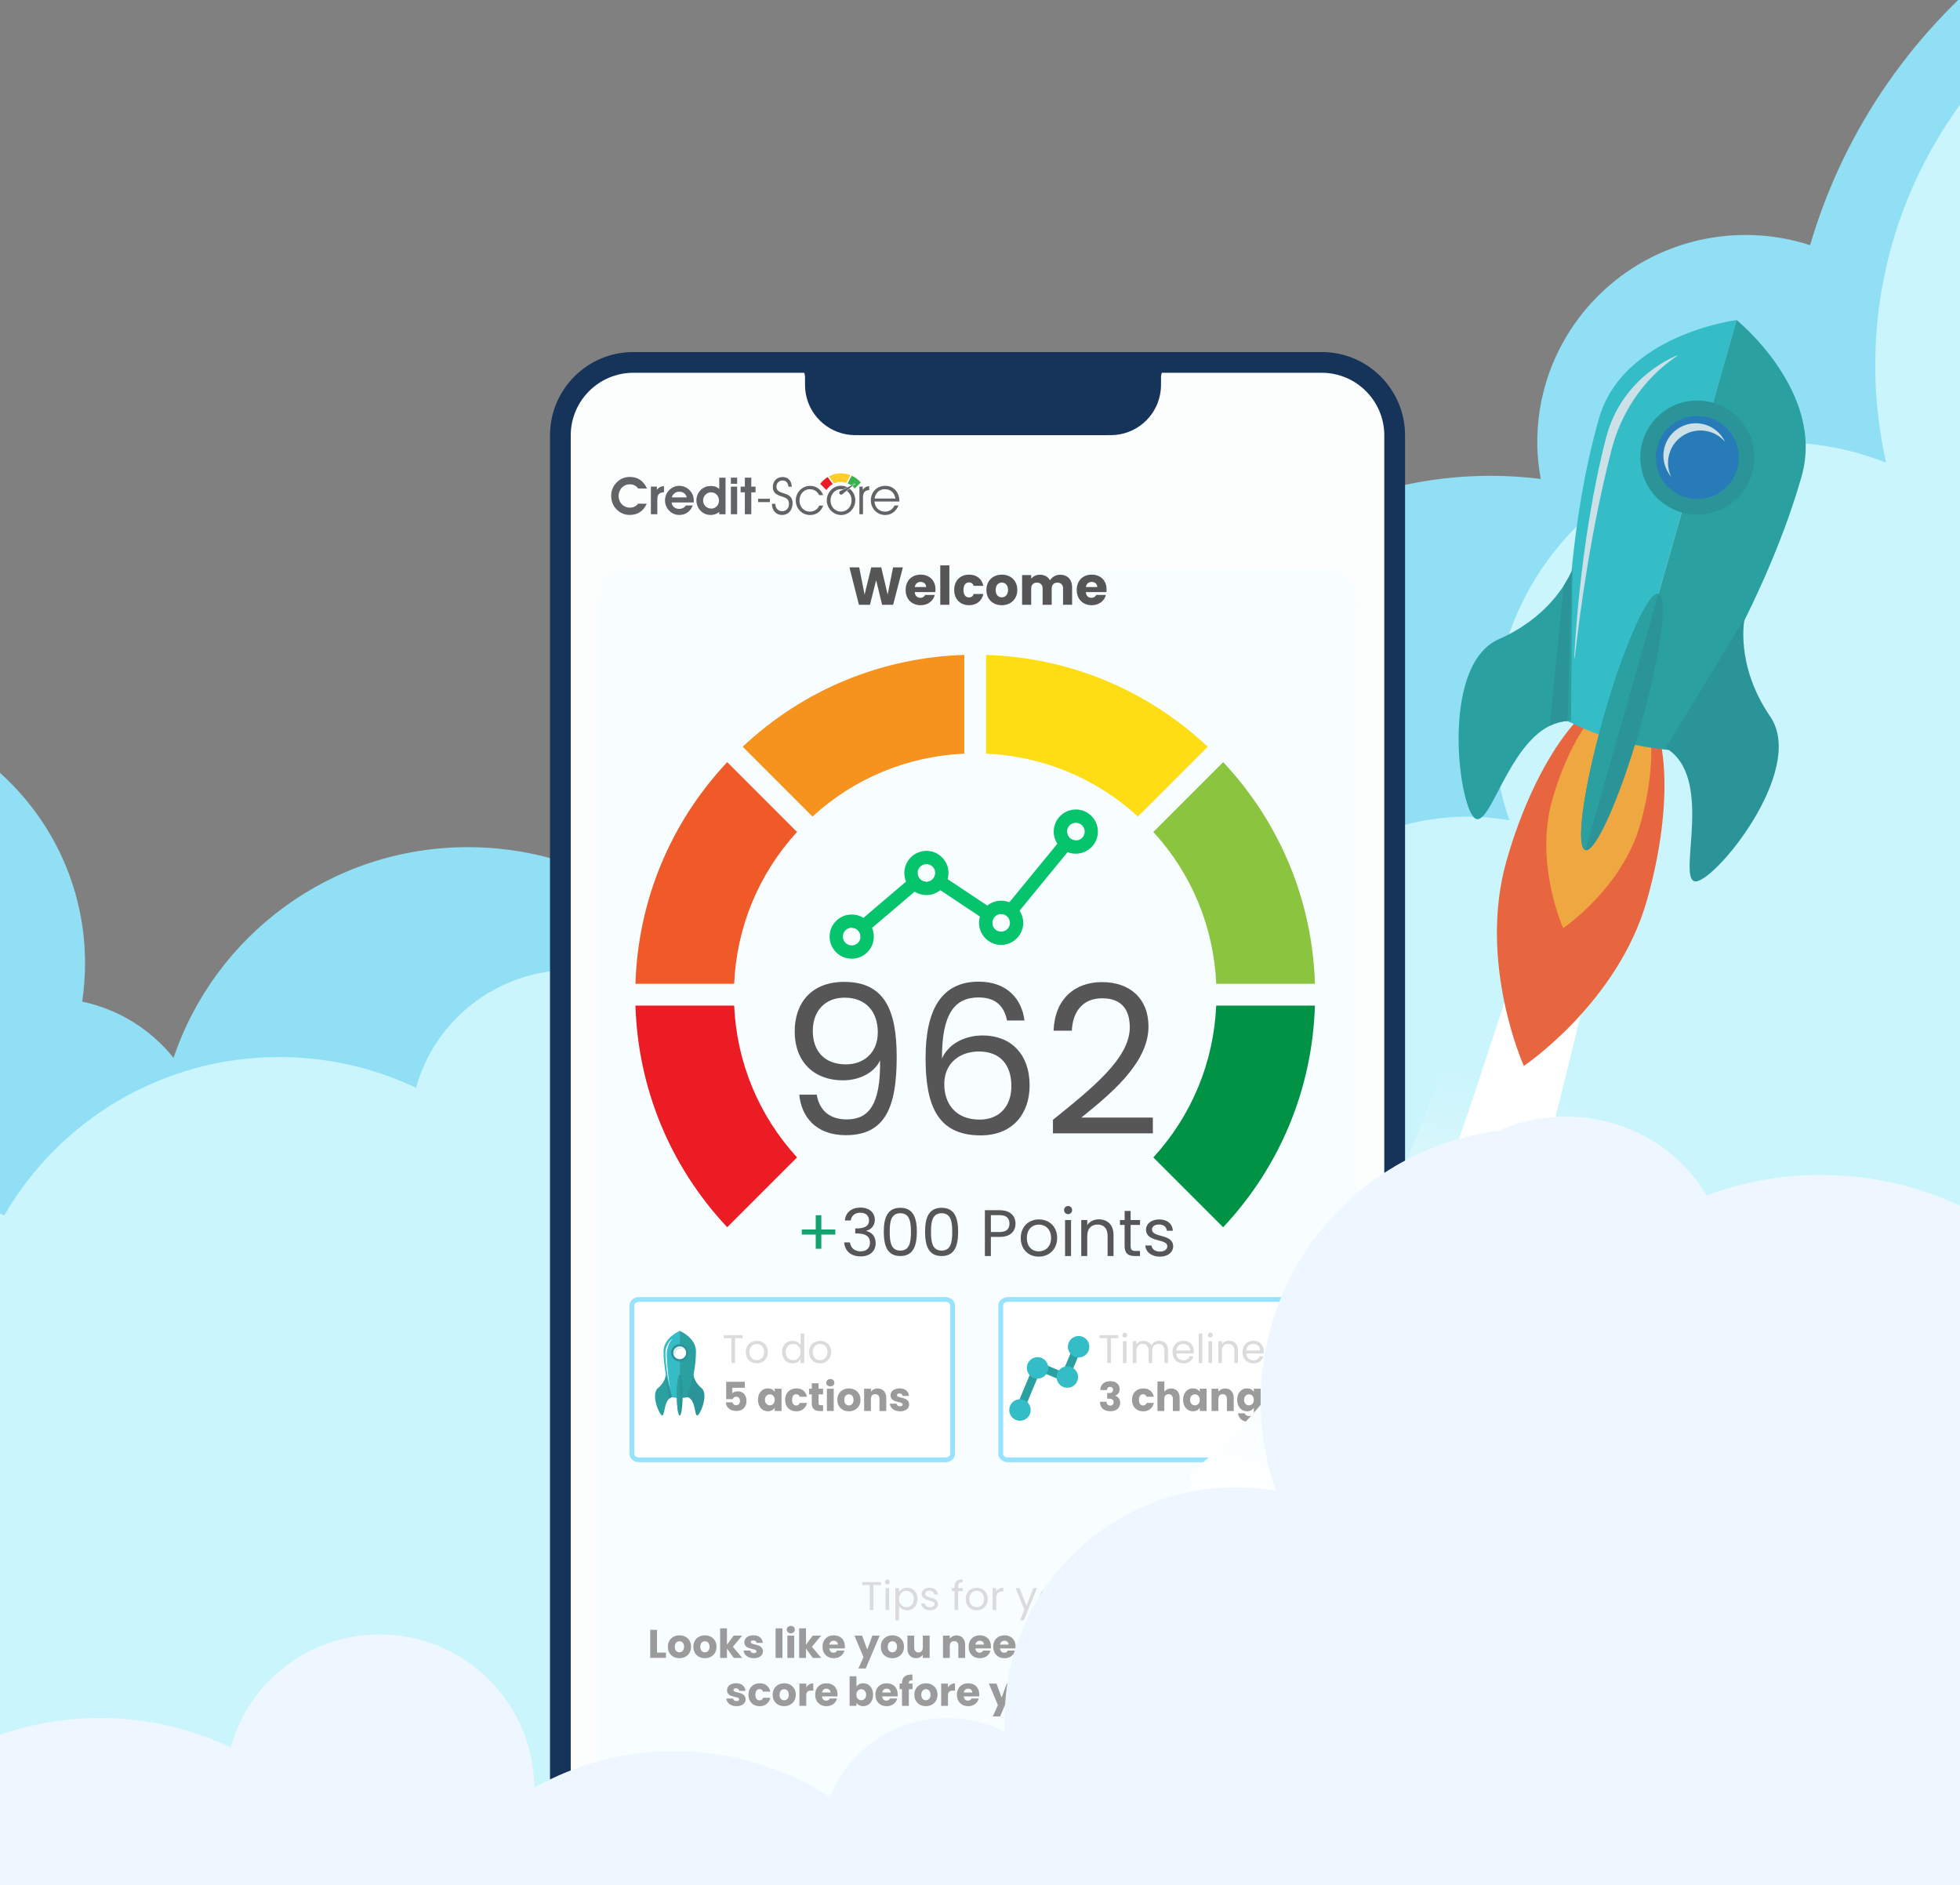 <svg width="392" height="377" viewBox="0 0 392 377" fill="none" xmlns="http://www.w3.org/2000/svg">
<rect x="0" y="0" width="392" height="377" fill="#808080" stroke="none"/>
<g clip-path="url(#clip0_4646_320)">
<path d="M643.451 -41.056C621.946 -36.169 604.147 -21.643 594.911 -2.279C583.861 -9.259 570.763 -13.312 556.702 -13.312C549.853 -13.312 543.231 -12.329 536.955 -10.54C518.311 -24.005 495.39 -31.961 470.584 -31.961C419.11 -31.961 375.702 2.247 362.024 49.023C357.965 47.714 353.645 46.986 349.147 46.986C326.119 46.986 307.455 65.543 307.455 88.429C307.455 90.939 307.717 93.386 308.149 95.77C304.898 95.381 301.59 95.147 298.233 95.147C265.118 95.147 236.643 114.815 223.935 143.04C213.367 132.906 199.001 126.654 183.156 126.654C153.179 126.654 128.459 148.981 124.882 177.821C115.688 172.475 105.005 169.405 93.593 169.405C66.188 169.405 42.948 187.058 34.71 211.549C30.198 205.905 23.787 201.838 16.435 200.297C16.81 197.8 17.01 195.24 17.01 192.645C17.01 164.278 -6.124 141.279 -34.67 141.279C-44.906 141.279 -54.448 144.235 -62.481 149.342C-64.188 150.431 -65.831 151.612 -67.389 152.892C-80.663 126.138 -108.373 107.722 -140.411 107.722C-161.137 107.722 -180.041 115.437 -194.413 128.118C-201.482 125.119 -209.26 123.464 -217.434 123.464C-222.562 123.464 -227.543 124.122 -232.281 125.346C-243.041 113.323 -258.717 105.749 -276.17 105.749C-279.358 105.749 -282.488 106.01 -285.534 106.491C-287.371 87.237 -295.993 69.947 -309 57.015C-309 63.683 -309 418 -309 418H711V-111C683.729 -111 650.323 -93.878 643.445 -41.056H643.451Z" fill="#90DFF4"/>
<path d="M677.772 -43.656C673.819 -45.023 669.589 -45.802 665.169 -45.802C649.833 -45.802 636.637 -36.843 630.496 -23.918C619.595 -38.875 601.888 -48.621 581.87 -48.621C550.81 -48.621 525.267 -25.172 522.193 4.878C506.624 -8.104 486.557 -15.93 464.641 -15.93C415.164 -15.93 375.051 23.913 375.051 73.07C375.051 79.755 375.816 86.264 377.226 92.524C370.653 89.911 363.483 88.459 355.968 88.459C324.341 88.459 298.706 113.926 298.706 145.349C298.706 151.9 299.834 158.181 301.888 164.031C299.182 163.57 296.397 163.308 293.557 163.308C266.831 163.308 245.163 184.839 245.163 211.389C245.163 212.373 245.199 213.35 245.263 214.32C241.622 212.458 237.507 211.389 233.13 211.389C222.002 211.389 212.495 218.194 208.543 227.833C199.172 221.813 188.007 218.301 176.015 218.301C165.376 218.301 155.395 221.062 146.732 225.885C146.612 208.23 132.178 193.952 114.37 193.952C99.488 193.952 86.978 203.939 83.195 217.522C74.915 213.585 65.645 211.382 55.855 211.382C32.318 211.382 11.795 224.129 0.852 243.038C-6.678 239.66 -15.029 237.763 -23.827 237.763C-29.479 237.763 -34.947 238.549 -40.132 240.001C-43.674 240.992 -47.074 242.301 -50.326 243.888C-62.537 213.385 -92.506 191.807 -127.562 191.807C-147.02 191.807 -164.897 198.464 -179.057 209.59C-187.436 191.884 -204.324 178.946 -224.49 175.972C-224.49 175.639 -224.462 175.299 -224.462 174.959C-224.462 142.042 -251.32 115.364 -284.449 115.364C-292.815 115.364 -301.768 116.773 -309 119.847C-309 272.464 -309 418 -309 418H711C711 418 711 -7.276 711 -77C695.771 -69.598 686.833 -56.578 677.772 -43.656Z" fill="#CAF5FC"/>
<path d="M112.391 87.065C112.391 79.176 118.79 72.777 126.678 72.777H264.357C272.245 72.777 278.644 79.176 278.644 87.065V401.483C278.644 409.377 272.245 415.771 264.357 415.771H126.678C118.784 415.771 112.391 409.372 112.391 401.483V87.065Z" fill="#FCFDFD"/>
<path d="M124.607 113.702H266.428C269.25 113.702 271.54 117.269 271.54 121.663V359.83C271.54 364.225 269.25 367.791 266.428 367.791H124.607C121.785 367.791 119.495 364.225 119.495 359.83V121.663C119.495 117.269 121.785 113.702 124.607 113.702Z" fill="#F8FEFF"/>
<path d="M129.499 369.734H261.384C263.103 369.734 264.497 370.143 264.497 370.647V394.642C264.497 395.146 263.103 395.554 261.384 395.554H129.499C127.781 395.554 126.387 395.146 126.387 394.642V370.647C126.387 370.143 127.781 369.734 129.499 369.734Z" fill="white" stroke="#97E2FF" stroke-width="0.95" stroke-miterlimit="10"/>
<path d="M170.089 95.02C169.49 94.785 168.83 94.651 168.135 94.651C167.301 94.651 166.501 94.869 165.79 95.255L166.808 96.672C167.217 96.481 167.671 96.375 168.135 96.375C168.533 96.375 168.908 96.442 169.266 96.56L170.089 95.026V95.02Z" fill="#FFCE2A"/>
<path d="M127.652 97.691C127.249 97.148 126.684 96.845 125.934 96.845C125.346 96.845 124.803 97.069 124.394 97.495C123.952 97.948 123.717 98.553 123.717 99.152C123.717 100.518 124.724 101.515 125.939 101.515C126.661 101.515 127.244 101.235 127.602 100.731H129.349C128.671 102.22 127.529 102.97 125.945 102.97C124.853 102.97 123.918 102.55 123.179 101.716C122.563 101.027 122.233 100.132 122.233 99.124C122.233 98.116 122.625 97.181 123.375 96.431C124.075 95.742 124.948 95.373 125.956 95.373C127.557 95.373 128.682 96.134 129.399 97.685L127.652 97.691Z" fill="#626366"/>
<path d="M131.464 100.014V102.83H130.177V97.31H131.38V97.948C131.761 97.467 132.203 97.226 132.797 97.226V98.43C131.7 98.514 131.459 98.984 131.464 100.014Z" fill="#626366"/>
<path d="M135.854 101.761C136.419 101.761 136.901 101.514 137.169 101.072H138.558C138.088 102.287 137.108 102.976 135.887 102.976C135.076 102.976 134.376 102.69 133.822 102.113C133.295 101.57 132.999 100.82 132.999 100.076C132.999 99.331 133.267 98.614 133.782 98.071C134.348 97.472 135.076 97.148 135.837 97.148C136.794 97.148 137.656 97.601 138.233 98.391C138.603 98.883 138.759 99.471 138.759 100.199C138.759 100.294 138.748 100.384 138.748 100.479H134.325C134.409 101.268 134.986 101.766 135.859 101.766L135.854 101.761ZM135.831 98.329C135.154 98.329 134.555 98.771 134.359 99.46H137.36C137.141 98.721 136.61 98.329 135.826 98.329H135.831Z" fill="#626366"/>
<path d="M143.843 95.524H145.108V102.836H143.843V102.382C143.328 102.791 142.774 102.981 142.124 102.981C141.425 102.981 140.797 102.757 140.316 102.332C139.65 101.755 139.28 100.943 139.28 100.059C139.28 99.247 139.622 98.463 140.226 97.909C140.741 97.427 141.408 97.181 142.13 97.181C142.852 97.181 143.356 97.344 143.849 97.758V95.524H143.843ZM142.219 98.447C141.324 98.447 140.618 99.197 140.618 100.081C140.618 100.966 141.307 101.705 142.287 101.705C143.11 101.705 143.798 101.016 143.798 100.104C143.798 99.191 143.121 98.447 142.225 98.447H142.219Z" fill="#626366"/>
<path d="M146.178 96.745V95.518H147.432V96.745H146.178ZM146.178 97.31H147.432V102.83H146.178V97.31Z" fill="#626366"/>
<path d="M148.971 98.452H148.126V97.31H148.971V95.518H150.259V97.31H151.11V98.452H150.259V102.83H148.971V98.452Z" fill="#626366"/>
<path d="M153.982 100.406H151.625V99.74H153.982V100.406Z" fill="#626366"/>
<path d="M155.068 100.747C155.091 101.66 155.634 102.225 156.406 102.225C157.268 102.225 157.795 101.638 157.795 100.747C157.795 99.689 157.095 99.521 156.076 99.186C155.046 98.838 154.564 98.335 154.564 97.377C154.564 96.246 155.337 95.395 156.518 95.395C157.599 95.395 158.287 96.084 158.36 97.327H157.683C157.61 96.526 157.19 96.084 156.518 96.084C155.779 96.084 155.287 96.616 155.287 97.338C155.287 97.719 155.421 97.987 155.718 98.211C156.065 98.469 156.591 98.558 157.179 98.788C158.103 99.146 158.517 99.672 158.517 100.619C158.517 102.018 157.694 102.981 156.401 102.981C155.219 102.981 154.396 102.085 154.374 100.753L155.068 100.747Z" fill="#626366"/>
<path d="M161.938 97.825C160.829 97.825 159.894 98.771 159.894 100.076C159.894 101.38 160.801 102.309 161.971 102.309C162.806 102.309 163.505 101.89 163.852 101.106H164.636C164.205 102.309 163.248 102.987 162.005 102.987C160.359 102.987 159.155 101.638 159.155 100.087C159.155 98.452 160.432 97.159 162.022 97.159C163.203 97.159 164.172 97.819 164.631 99.012H163.847C163.416 98.222 162.811 97.831 161.932 97.831L161.938 97.825Z" fill="#626366"/>
<path d="M168.168 97.136C169.803 97.136 171.057 98.475 171.057 100.003C171.057 101.638 169.814 102.987 168.219 102.987C166.623 102.987 165.358 101.621 165.358 100.076C165.358 98.418 166.674 97.136 168.163 97.136H168.168ZM168.219 102.31C169.383 102.31 170.318 101.363 170.318 100.059C170.318 98.754 169.383 97.82 168.157 97.82C167.099 97.82 166.103 98.727 166.103 100.07C166.103 101.347 167.015 102.31 168.219 102.31Z" fill="#626366"/>
<path d="M171.88 102.83V97.31H172.547V97.948C172.905 97.444 173.308 97.237 173.84 97.226V97.999C172.871 98.082 172.597 98.575 172.597 99.499V102.83H171.88Z" fill="#626366"/>
<path d="M174.892 100.294C174.988 101.526 175.867 102.309 177.009 102.309C177.82 102.309 178.531 101.878 178.901 101.083H179.701C179.186 102.315 178.229 102.987 177.031 102.987C175.374 102.987 174.165 101.621 174.165 100.064C174.165 98.418 175.335 97.153 177.065 97.153C178.699 97.153 179.881 98.385 179.881 100.238V100.288H174.892V100.294ZM176.958 97.825C175.911 97.825 175.088 98.525 174.915 99.695H179.097C178.828 98.463 178.112 97.825 176.958 97.825Z" fill="#626366"/>
<path d="M170.346 95.127L169.529 96.655C170.083 96.885 170.565 97.237 170.94 97.691L172.155 96.47C171.662 95.905 171.046 95.446 170.346 95.127Z" fill="#37B34A"/>
<path d="M165.537 95.395C164.966 95.748 164.457 96.207 164.042 96.756L165.285 97.999C165.61 97.5 166.047 97.086 166.551 96.8L165.537 95.401V95.395Z" fill="#EC1C24"/>
<path d="M168.242 98.99C168.085 98.99 167.934 98.911 167.85 98.777C167.783 98.67 167.76 98.547 167.788 98.424C167.816 98.301 167.889 98.2 167.99 98.133C168.034 98.105 168.085 98.083 168.135 98.071L170.974 96.677L171.002 96.666L171.074 96.778L171.058 96.795L168.606 98.816C168.583 98.844 168.544 98.883 168.499 98.911C168.426 98.962 168.337 98.984 168.242 98.99Z" fill="white"/>
<path d="M168.549 98.766L170.996 96.75L171.012 96.733H170.99L168.14 98.138C168.096 98.15 168.056 98.166 168.017 98.189C167.832 98.306 167.782 98.553 167.9 98.737C168.017 98.922 168.264 98.973 168.448 98.855C168.488 98.833 168.521 98.799 168.549 98.766Z" fill="#626366"/>
<path d="M169.893 113.462H171.841L172.916 118.903L174.249 113.462H176.253L177.529 118.903L178.616 113.462H180.575L178.627 120.941H176.421L175.228 116.02L173.991 120.941H171.785L169.893 113.462Z" fill="#565656"/>
<path d="M184.135 121.025C182.389 121.025 181.129 119.855 181.129 117.969C181.129 116.082 182.366 114.912 184.135 114.912C185.871 114.912 187.097 116.059 187.097 117.873C187.097 118.041 187.086 118.226 187.063 118.405H182.943C183.004 119.183 183.486 119.547 184.074 119.547C184.583 119.547 184.874 119.29 185.02 118.971H186.957C186.671 120.13 185.613 121.025 184.135 121.025ZM182.954 117.392H185.233C185.233 116.742 184.723 116.367 184.113 116.367C183.514 116.373 183.06 116.731 182.954 117.392Z" fill="#565656"/>
<path d="M188.054 113.059H189.874V120.941H188.054V113.059Z" fill="#565656"/>
<path d="M193.821 114.912C195.31 114.912 196.368 115.729 196.676 117.151H194.739C194.588 116.737 194.291 116.468 193.793 116.468C193.143 116.468 192.696 116.978 192.696 117.969C192.696 118.959 193.143 119.469 193.793 119.469C194.291 119.469 194.582 119.223 194.739 118.786H196.676C196.368 120.163 195.31 121.025 193.821 121.025C192.074 121.025 190.837 119.855 190.837 117.969C190.837 116.093 192.074 114.912 193.821 114.912Z" fill="#565656"/>
<path d="M200.349 121.025C198.602 121.025 197.281 119.855 197.281 117.969C197.281 116.082 198.636 114.912 200.371 114.912C202.118 114.912 203.462 116.082 203.462 117.969C203.462 119.855 202.095 121.025 200.349 121.025ZM200.349 119.452C200.998 119.452 201.608 118.971 201.608 117.974C201.608 116.961 201.009 116.496 200.371 116.496C199.71 116.496 199.134 116.966 199.134 117.974C199.134 118.971 199.688 119.452 200.349 119.452Z" fill="#565656"/>
<path d="M212.621 117.711C212.621 116.933 212.173 116.507 211.479 116.507C210.784 116.507 210.337 116.933 210.337 117.711V120.941H208.523V117.711C208.523 116.933 208.075 116.507 207.381 116.507C206.686 116.507 206.238 116.933 206.238 117.711V120.941H204.419V114.996H206.238V115.74C206.591 115.259 207.196 114.928 207.974 114.928C208.87 114.928 209.592 115.32 210.001 116.037C210.393 115.41 211.143 114.928 212.005 114.928C213.472 114.928 214.424 115.863 214.424 117.465V120.936H212.61V117.711H212.621Z" fill="#565656"/>
<path d="M218.354 121.025C216.607 121.025 215.347 119.855 215.347 117.969C215.347 116.082 216.584 114.912 218.354 114.912C220.089 114.912 221.315 116.059 221.315 117.873C221.315 118.041 221.304 118.226 221.282 118.405H217.161C217.223 119.183 217.704 119.547 218.292 119.547C218.801 119.547 219.093 119.29 219.238 118.971H221.175C220.89 120.13 219.837 121.025 218.354 121.025ZM217.172 117.392H219.451C219.451 116.742 218.941 116.367 218.331 116.367C217.738 116.373 217.279 116.731 217.172 117.392Z" fill="#565656"/>
<path d="M164.267 243.011V245.867H167.066V246.88H164.267V249.718H163.147V246.88H160.359V245.867H163.147V243.011H164.267Z" fill="#15A26F"/>
<path d="M172.099 241.483C173.952 241.483 174.965 242.564 174.965 243.93C174.965 245.021 174.282 245.878 173.28 246.102V246.169C174.383 246.432 175.133 247.25 175.133 248.616C175.133 250.088 174.109 251.247 172.121 251.247C170.319 251.247 168.981 250.29 168.835 248.448H169.994C170.111 249.461 170.85 250.234 172.11 250.234C173.387 250.234 173.991 249.483 173.991 248.509C173.991 247.171 173.056 246.656 171.349 246.656H171.046V245.654H171.36C172.95 245.643 173.806 245.156 173.806 244.053C173.806 243.146 173.202 242.513 172.06 242.513C170.94 242.513 170.274 243.146 170.151 244.064H168.98C169.104 242.429 170.341 241.483 172.099 241.483Z" fill="#565656"/>
<path d="M180.071 241.522C182.686 241.522 183.369 243.599 183.369 246.32C183.369 249.08 182.686 251.174 180.071 251.174C177.44 251.174 176.757 249.086 176.757 246.32C176.757 243.599 177.44 241.522 180.071 241.522ZM180.071 242.614C178.19 242.614 177.944 244.349 177.944 246.32C177.944 248.369 178.196 250.082 180.071 250.082C181.935 250.082 182.187 248.375 182.187 246.32C182.187 244.349 181.935 242.614 180.071 242.614Z" fill="#565656"/>
<path d="M188.329 241.522C190.943 241.522 191.627 243.599 191.627 246.32C191.627 249.08 190.943 251.174 188.329 251.174C185.698 251.174 185.015 249.086 185.015 246.32C185.015 243.599 185.698 241.522 188.329 241.522ZM188.329 242.614C186.448 242.614 186.202 244.349 186.202 246.32C186.202 248.369 186.453 250.082 188.329 250.082C190.193 250.082 190.445 248.375 190.445 246.32C190.445 244.349 190.199 242.614 188.329 242.614Z" fill="#565656"/>
<path d="M199.941 247.35H198.177V251.174H196.979V242.009H199.935C202.09 242.009 203.104 243.191 203.104 244.691C203.109 246.085 202.219 247.35 199.941 247.35ZM199.941 246.365C201.307 246.365 201.889 245.721 201.889 244.697C201.889 243.633 201.312 243 199.941 243H198.177V246.365H199.941Z" fill="#565656"/>
<path d="M207.74 251.292C205.702 251.292 204.151 249.847 204.151 247.557C204.151 245.284 205.758 243.851 207.79 243.851C209.839 243.851 211.429 245.284 211.429 247.557C211.435 249.847 209.789 251.292 207.74 251.292ZM207.74 250.239C208.988 250.239 210.214 249.383 210.214 247.557C210.214 245.743 209.016 244.887 207.784 244.887C206.525 244.887 205.377 245.743 205.377 247.557C205.377 249.388 206.491 250.239 207.74 250.239Z" fill="#565656"/>
<path d="M212.817 241.981C212.817 241.522 213.17 241.164 213.635 241.164C214.071 241.164 214.424 241.517 214.424 241.981C214.424 242.44 214.071 242.799 213.635 242.799C213.17 242.799 212.817 242.446 212.817 241.981ZM213.013 243.969H214.211V251.174H213.013V243.969Z" fill="#565656"/>
<path d="M221.523 247.098C221.523 245.626 220.722 244.876 219.513 244.876C218.293 244.876 217.447 245.637 217.447 247.188V251.174H216.249V243.969H217.447V244.993C217.923 244.243 218.791 243.834 219.759 243.834C221.428 243.834 222.704 244.859 222.704 246.925V251.169H221.523V247.098Z" fill="#565656"/>
<path d="M224.927 244.954H223.992V243.969H224.927V242.155H226.125V243.969H228.006V244.954H226.125V249.198C226.125 249.909 226.388 250.155 227.121 250.155H228V251.169H226.92C225.643 251.169 224.921 250.642 224.921 249.198V244.954H224.927Z" fill="#565656"/>
<path d="M232.003 251.292C230.318 251.292 229.136 250.373 229.058 249.058H230.295C230.363 249.758 230.978 250.278 231.992 250.278C232.938 250.278 233.464 249.802 233.464 249.215C233.464 247.608 229.204 248.543 229.204 245.861C229.204 244.758 230.245 243.851 231.846 243.851C233.436 243.851 234.489 244.708 234.567 246.113H233.369C233.319 245.391 232.764 244.865 231.807 244.865C230.928 244.865 230.402 245.284 230.402 245.861C230.402 247.569 234.584 246.639 234.634 249.215C234.634 250.396 233.593 251.292 232.003 251.292Z" fill="#565656"/>
<path d="M163.343 218.904C163.88 222.023 165.879 223.848 169.367 223.848C173.773 223.848 176.141 220.858 176.012 212.052C174.809 214.588 171.813 216.038 168.577 216.038C163.052 216.038 158.942 212.589 158.942 206.235C158.942 200.502 162.346 196.348 168.829 196.348C176.97 196.348 179.338 202.081 179.338 211.385C179.338 221.396 177.054 227.005 169.16 227.005C163.18 227.005 160.269 223.31 159.855 218.904H163.343ZM175.559 206.442C175.559 202.372 173.23 199.505 168.913 199.505C165.011 199.505 162.559 202.165 162.559 206.151C162.559 210.014 164.72 212.841 169.204 212.841C172.816 212.841 175.559 210.473 175.559 206.442Z" fill="#565656"/>
<path d="M201.402 204.074C200.82 201.168 199.118 199.461 195.708 199.461C190.933 199.461 188.357 202.741 188.396 211.677C189.684 208.726 192.965 207.063 196.537 207.063C202.146 207.063 205.925 210.758 205.925 217.073C205.925 222.554 202.684 227.044 196.122 227.044C187.232 227.044 185.116 220.645 185.116 211.548C185.116 202.12 188.15 196.303 195.753 196.303C201.486 196.303 204.391 199.875 204.89 204.074H201.402ZM188.856 216.788C188.856 220.774 191.185 223.892 195.921 223.892C199.823 223.892 202.275 221.278 202.275 217.202C202.275 212.964 200.075 210.266 195.753 210.266C192.304 210.266 188.856 212.304 188.856 216.788Z" fill="#565656"/>
<path d="M210.583 223.932C218.477 217.577 225.957 211.593 225.957 205.445C225.957 202.12 224.501 199.629 220.431 199.629C216.529 199.629 214.53 202.327 214.368 206.112H210.712C210.964 199.713 214.99 196.393 220.392 196.393C226.041 196.393 229.697 199.718 229.697 205.283C229.697 212.763 221.635 219.117 216.277 223.478H230.57V226.636H210.589V223.932H210.583Z" fill="#565656"/>
<path d="M172.44 316.38H176.208V316.974H174.691V321.951H173.963V316.974H172.44V316.38Z" fill="#DBDBDB"/>
<path d="M176.986 316.363C176.986 316.083 177.199 315.871 177.479 315.871C177.742 315.871 177.96 316.089 177.96 316.363C177.96 316.638 177.748 316.856 177.479 316.856C177.199 316.856 176.986 316.638 176.986 316.363ZM177.104 317.567H177.832V321.945H177.104V317.567Z" fill="#DBDBDB"/>
<path d="M181.437 317.5C182.612 317.5 183.514 318.379 183.514 319.745C183.514 321.111 182.612 322.023 181.437 322.023C180.636 322.023 180.071 321.592 179.802 321.144V324.028H179.074V317.573H179.802V318.379C180.065 317.914 180.642 317.5 181.437 317.5ZM181.286 318.132C180.496 318.132 179.802 318.737 179.802 319.756C179.802 320.775 180.496 321.385 181.286 321.385C182.075 321.385 182.769 320.78 182.769 319.75C182.769 318.72 182.092 318.138 181.286 318.132Z" fill="#DBDBDB"/>
<path d="M186.022 322.018C184.997 322.018 184.281 321.458 184.23 320.663H184.981C185.02 321.088 185.395 321.408 186.011 321.408C186.587 321.408 186.907 321.122 186.907 320.758C186.907 319.784 184.32 320.349 184.32 318.72C184.32 318.048 184.953 317.5 185.927 317.5C186.901 317.5 187.534 318.02 187.578 318.871H186.851C186.817 318.435 186.481 318.11 185.899 318.11C185.361 318.11 185.042 318.368 185.042 318.715C185.042 319.75 187.584 319.185 187.612 320.752C187.612 321.469 186.979 322.012 186.016 322.012L186.022 322.018Z" fill="#DBDBDB"/>
<path d="M190.91 318.172H190.344V317.573H190.91V317.259C190.91 316.285 191.391 315.843 192.505 315.843V316.447C191.85 316.447 191.637 316.688 191.637 317.253V317.567H192.556V318.166H191.637V321.945H190.91V318.166V318.172Z" fill="#DBDBDB"/>
<path d="M195.316 322.018C194.078 322.018 193.132 321.139 193.132 319.75C193.132 318.362 194.106 317.5 195.344 317.5C196.581 317.5 197.555 318.368 197.555 319.75C197.555 321.133 196.559 322.018 195.31 322.018H195.316ZM195.316 321.38C196.072 321.38 196.816 320.859 196.816 319.75C196.816 318.642 196.088 318.127 195.338 318.127C194.588 318.127 193.877 318.647 193.877 319.75C193.877 320.853 194.554 321.38 195.316 321.38Z" fill="#DBDBDB"/>
<path d="M199.246 321.951H198.518V317.573H199.246V318.284C199.492 317.796 199.962 317.494 200.662 317.494V318.244H200.472C199.778 318.244 199.251 318.558 199.251 319.571V321.951H199.246Z" fill="#DBDBDB"/>
<path d="M206.652 317.573H207.403L204.766 324.011H204.016L204.878 321.9L203.114 317.573H203.92L205.292 321.116L206.647 317.573H206.652Z" fill="#DBDBDB"/>
<path d="M210.04 322.018C208.803 322.018 207.856 321.139 207.856 319.75C207.856 318.362 208.831 317.5 210.068 317.5C211.305 317.5 212.279 318.368 212.279 319.75C212.279 321.133 211.283 322.018 210.034 322.018H210.04ZM210.04 321.38C210.796 321.38 211.54 320.859 211.54 319.75C211.54 318.642 210.813 318.127 210.062 318.127C209.312 318.127 208.601 318.647 208.601 319.75C208.601 320.853 209.278 321.38 210.04 321.38Z" fill="#DBDBDB"/>
<path d="M217.128 321.951H216.4V321.301C216.12 321.755 215.582 322.012 215 322.012C213.992 322.012 213.203 321.391 213.203 320.137V317.573H213.92V320.042C213.92 320.926 214.407 321.385 215.14 321.385C215.874 321.385 216.394 320.92 216.394 319.98V317.578H217.122L217.128 321.951Z" fill="#DBDBDB"/>
<path d="M218.589 318.575C218.309 318.575 218.096 318.356 218.096 318.082C218.096 317.808 218.309 317.589 218.589 317.589C218.852 317.589 219.07 317.808 219.07 318.082C219.07 318.356 218.858 318.575 218.589 318.575ZM218.589 321.995C218.309 321.995 218.096 321.777 218.096 321.503C218.096 321.228 218.309 321.01 218.589 321.01C218.852 321.01 219.07 321.228 219.07 321.503C219.07 321.777 218.858 321.995 218.589 321.995Z" fill="#DBDBDB"/>
<path d="M131.403 325.926V330.477H133.194V331.53H130.042V325.92H131.409L131.403 325.926Z" fill="#9B9B9B"/>
<path d="M135.876 331.597C134.566 331.597 133.575 330.718 133.575 329.307C133.575 327.896 134.589 327.017 135.893 327.017C137.197 327.017 138.211 327.896 138.211 329.307C138.211 330.718 137.186 331.597 135.876 331.597ZM135.876 330.416C136.363 330.416 136.817 330.057 136.817 329.307C136.817 328.557 136.369 328.199 135.893 328.199C135.417 328.199 134.964 328.551 134.964 329.307C134.964 330.063 135.378 330.416 135.876 330.416Z" fill="#9B9B9B"/>
<path d="M140.971 331.597C139.661 331.597 138.67 330.718 138.67 329.307C138.67 327.896 139.683 327.017 140.988 327.017C142.292 327.017 143.305 327.896 143.305 329.307C143.305 330.718 142.281 331.597 140.971 331.597ZM140.971 330.416C141.458 330.416 141.911 330.057 141.911 329.307C141.911 328.557 141.464 328.199 140.988 328.199C140.512 328.199 140.058 328.551 140.058 329.307C140.058 330.063 140.473 330.416 140.971 330.416Z" fill="#9B9B9B"/>
<path d="M144.027 325.623H145.393V328.887L146.743 327.073H148.428L146.575 329.313L148.445 331.535H146.754L145.393 329.665V331.535H144.027V325.623Z" fill="#9B9B9B"/>
<path d="M150.779 331.597C149.587 331.597 148.792 330.936 148.725 330.068H150.074C150.107 330.382 150.387 330.589 150.762 330.589C151.115 330.589 151.3 330.427 151.3 330.231C151.3 329.514 148.87 330.029 148.87 328.395C148.87 327.633 149.52 327.012 150.684 327.012C151.849 327.012 152.476 327.65 152.56 328.529H151.3C151.261 328.227 151.026 328.025 150.645 328.025C150.326 328.025 150.152 328.154 150.152 328.367C150.152 329.078 152.565 328.574 152.588 330.236C152.588 331.009 151.899 331.597 150.779 331.597Z" fill="#9B9B9B"/>
<path d="M155.118 325.623H156.484V331.535H155.118V325.623Z" fill="#9B9B9B"/>
<path d="M157.347 325.881C157.347 325.466 157.671 325.136 158.164 325.136C158.657 325.136 158.97 325.461 158.97 325.881C158.97 326.301 158.646 326.614 158.164 326.614C157.683 326.614 157.347 326.289 157.347 325.881ZM157.475 327.079H158.841V331.535H157.475V327.079Z" fill="#9B9B9B"/>
<path d="M159.832 325.623H161.198V328.887L162.547 327.073H164.232L162.379 329.313L164.249 331.535H162.559L161.198 329.665V331.535H159.832V325.623Z" fill="#9B9B9B"/>
<path d="M166.752 331.597C165.442 331.597 164.501 330.718 164.501 329.307C164.501 327.896 165.431 327.017 166.752 327.017C168.073 327.017 168.975 327.879 168.975 329.24C168.975 329.369 168.969 329.503 168.952 329.637H165.862C165.907 330.22 166.271 330.494 166.707 330.494C167.088 330.494 167.306 330.304 167.418 330.063H168.874C168.661 330.936 167.866 331.602 166.752 331.597ZM165.868 328.87H167.575C167.575 328.383 167.189 328.103 166.735 328.103C166.282 328.103 165.946 328.372 165.862 328.87H165.868Z" fill="#9B9B9B"/>
<path d="M174.461 327.079H175.939L173.145 333.652H171.679L172.703 331.384L170.889 327.079H172.418L173.448 329.867L174.472 327.079H174.461Z" fill="#9B9B9B"/>
<path d="M178.464 331.597C177.154 331.597 176.163 330.718 176.163 329.307C176.163 327.896 177.176 327.017 178.481 327.017C179.785 327.017 180.799 327.896 180.799 329.307C180.799 330.718 179.774 331.597 178.464 331.597ZM178.464 330.416C178.951 330.416 179.405 330.057 179.405 329.307C179.405 328.557 178.957 328.199 178.481 328.199C178.005 328.199 177.552 328.551 177.552 329.307C177.552 330.063 177.966 330.416 178.464 330.416Z" fill="#9B9B9B"/>
<path d="M185.927 331.535H184.561V330.931C184.292 331.311 183.811 331.586 183.212 331.586C182.182 331.586 181.487 330.875 181.487 329.682V327.079H182.842V329.497C182.842 330.102 183.184 330.438 183.699 330.438C184.214 330.438 184.561 330.102 184.561 329.497V327.079H185.927V331.535Z" fill="#9B9B9B"/>
<path d="M191.676 329.117C191.676 328.512 191.34 328.176 190.82 328.176C190.299 328.176 189.963 328.512 189.963 329.117V331.535H188.597V327.079H189.963V327.672C190.238 327.297 190.713 327.034 191.312 327.034C192.343 327.034 193.031 327.739 193.031 328.938V331.541H191.671V329.122L191.676 329.117Z" fill="#9B9B9B"/>
<path d="M195.971 331.597C194.661 331.597 193.72 330.718 193.72 329.307C193.72 327.896 194.65 327.017 195.971 327.017C197.292 327.017 198.193 327.879 198.193 329.24C198.193 329.369 198.188 329.503 198.171 329.637H195.081C195.125 330.22 195.489 330.494 195.926 330.494C196.307 330.494 196.525 330.304 196.637 330.063H198.093C197.88 330.936 197.085 331.602 195.971 331.597ZM195.086 328.87H196.794C196.794 328.383 196.408 328.103 195.954 328.103C195.501 328.103 195.165 328.372 195.081 328.87H195.086Z" fill="#9B9B9B"/>
<path d="M200.892 331.597C199.582 331.597 198.641 330.718 198.641 329.307C198.641 327.896 199.57 327.017 200.892 327.017C202.213 327.017 203.114 327.879 203.114 329.24C203.114 329.369 203.109 329.503 203.092 329.637H200.002C200.046 330.22 200.41 330.494 200.847 330.494C201.228 330.494 201.446 330.304 201.558 330.063H203.014C202.801 330.936 202.006 331.602 200.892 331.597ZM200.007 328.87H201.715C201.715 328.383 201.328 328.103 200.875 328.103C200.421 328.103 200.086 328.372 200.002 328.87H200.007Z" fill="#9B9B9B"/>
<path d="M205.522 327.012C206.115 327.012 206.625 327.286 206.893 327.689V325.618H208.259V331.53H206.893V330.891C206.647 331.3 206.177 331.597 205.522 331.597C204.424 331.597 203.557 330.701 203.557 329.296C203.557 327.891 204.424 327.012 205.522 327.012ZM205.919 328.204C205.41 328.204 204.945 328.585 204.945 329.296C204.945 330.007 205.41 330.404 205.919 330.404C206.429 330.404 206.893 330.012 206.893 329.301C206.893 328.59 206.44 328.199 205.919 328.204Z" fill="#9B9B9B"/>
<path d="M211.165 328.215H210.622V327.079H211.165V325.993H212.531V327.079H213.427V328.215H212.531V330.007C212.531 330.27 212.643 330.382 212.945 330.382H213.433V331.541H212.738C211.815 331.541 211.165 331.149 211.165 329.99V328.215Z" fill="#9B9B9B"/>
<path d="M216.221 331.597C214.911 331.597 213.92 330.718 213.92 329.307C213.92 327.896 214.933 327.017 216.238 327.017C217.542 327.017 218.555 327.896 218.555 329.307C218.555 330.718 217.531 331.597 216.221 331.597ZM216.221 330.416C216.708 330.416 217.161 330.057 217.161 329.307C217.161 328.557 216.714 328.199 216.238 328.199C215.762 328.199 215.308 328.551 215.308 329.307C215.308 330.063 215.723 330.416 216.221 330.416Z" fill="#9B9B9B"/>
<path d="M223.717 327.012C224.82 327.012 225.682 327.891 225.682 329.296C225.682 330.701 224.809 331.597 223.717 331.597C223.062 331.597 222.592 331.3 222.345 330.908V331.53H220.979V325.618H222.345V327.7C222.592 327.303 223.079 327.006 223.717 327.006V327.012ZM223.308 328.204C222.799 328.204 222.334 328.596 222.334 329.307C222.334 330.018 222.799 330.41 223.308 330.41C223.818 330.41 224.288 330.012 224.288 329.301C224.288 328.59 223.823 328.21 223.308 328.204Z" fill="#9B9B9B"/>
<path d="M230.804 331.535H229.438V330.931C229.17 331.311 228.688 331.586 228.089 331.586C227.059 331.586 226.365 330.875 226.365 329.682V327.079H227.72V329.497C227.72 330.102 228.061 330.438 228.576 330.438C229.091 330.438 229.438 330.102 229.438 329.497V327.079H230.804V331.535Z" fill="#9B9B9B"/>
<path d="M231.661 325.881C231.661 325.466 231.986 325.136 232.478 325.136C232.971 325.136 233.285 325.461 233.285 325.881C233.285 326.301 232.96 326.614 232.478 326.614C231.997 326.614 231.661 326.289 231.661 325.881ZM231.79 327.079H233.156V331.535H231.79V327.079Z" fill="#9B9B9B"/>
<path d="M234.141 325.623H235.507V331.535H234.141V325.623Z" fill="#9B9B9B"/>
<path d="M238.195 327.012C238.788 327.012 239.297 327.286 239.566 327.689V325.618H240.932V331.53H239.566V330.891C239.32 331.3 238.85 331.597 238.195 331.597C237.097 331.597 236.229 330.701 236.229 329.296C236.229 327.891 237.097 327.012 238.195 327.012ZM238.592 328.204C238.083 328.204 237.618 328.585 237.618 329.296C237.618 330.007 238.083 330.404 238.592 330.404C239.102 330.404 239.566 330.012 239.566 329.301C239.566 328.59 239.113 328.199 238.592 328.204Z" fill="#9B9B9B"/>
<path d="M246.693 327.079H248.171L245.378 333.652H243.911L244.935 331.384L243.122 327.079H244.65L245.68 329.867L246.705 327.079H246.693Z" fill="#9B9B9B"/>
<path d="M250.696 331.597C249.386 331.597 248.395 330.718 248.395 329.307C248.395 327.896 249.408 327.017 250.713 327.017C252.017 327.017 253.031 327.896 253.031 329.307C253.031 330.718 252.006 331.597 250.696 331.597ZM250.696 330.416C251.183 330.416 251.637 330.057 251.637 329.307C251.637 328.557 251.189 328.199 250.713 328.199C250.237 328.199 249.783 328.551 249.783 329.307C249.783 330.063 250.198 330.416 250.696 330.416Z" fill="#9B9B9B"/>
<path d="M258.159 331.535H256.793V330.931C256.525 331.311 256.043 331.586 255.444 331.586C254.414 331.586 253.72 330.875 253.72 329.682V327.079H255.075V329.497C255.075 330.102 255.416 330.438 255.931 330.438C256.446 330.438 256.793 330.102 256.793 329.497V327.079H258.159V331.535Z" fill="#9B9B9B"/>
<path d="M260.511 331.535H259.145V327.079H260.511V327.823C260.824 327.353 261.311 327.034 261.91 327.034V328.478H261.535C260.886 328.478 260.511 328.702 260.511 329.469V331.541V331.535Z" fill="#9B9B9B"/>
<path d="M147.314 341.187C146.121 341.187 145.326 340.527 145.259 339.659H146.609C146.642 339.972 146.922 340.179 147.297 340.179C147.65 340.179 147.835 340.017 147.835 339.821C147.835 339.105 145.405 339.62 145.405 337.985C145.405 337.223 146.054 336.602 147.219 336.602C148.383 336.602 149.01 337.24 149.094 338.119H147.835C147.795 337.817 147.56 337.615 147.18 337.615C146.86 337.615 146.687 337.744 146.687 337.957C146.687 338.668 149.1 338.164 149.122 339.827C149.122 340.599 148.434 341.187 147.314 341.187Z" fill="#9B9B9B"/>
<path d="M151.927 336.602C153.047 336.602 153.836 337.218 154.066 338.282H152.61C152.498 337.968 152.274 337.772 151.899 337.772C151.412 337.772 151.076 338.153 151.076 338.897C151.076 339.642 151.412 340.023 151.899 340.023C152.274 340.023 152.492 339.838 152.61 339.513H154.066C153.836 340.543 153.041 341.193 151.927 341.193C150.617 341.193 149.688 340.314 149.688 338.903C149.688 337.492 150.617 336.613 151.927 336.613V336.602Z" fill="#9B9B9B"/>
<path d="M156.826 341.187C155.516 341.187 154.525 340.308 154.525 338.897C154.525 337.487 155.538 336.608 156.843 336.608C158.147 336.608 159.16 337.487 159.16 338.897C159.16 340.308 158.136 341.187 156.826 341.187ZM156.826 340.006C157.313 340.006 157.766 339.648 157.766 338.897C157.766 338.147 157.319 337.789 156.843 337.789C156.367 337.789 155.913 338.142 155.913 338.897C155.913 339.653 156.328 340.006 156.826 340.006Z" fill="#9B9B9B"/>
<path d="M161.248 341.126H159.882V336.669H161.248V337.414C161.562 336.943 162.049 336.624 162.648 336.624V338.069H162.273C161.623 338.069 161.248 338.293 161.248 339.06V341.131V341.126Z" fill="#9B9B9B"/>
<path d="M165.285 341.187C163.975 341.187 163.035 340.308 163.035 338.897C163.035 337.487 163.964 336.608 165.285 336.608C166.607 336.608 167.508 337.47 167.508 338.83C167.508 338.959 167.502 339.093 167.486 339.228H164.395C164.44 339.81 164.804 340.084 165.24 340.084C165.627 340.084 165.84 339.894 165.952 339.653H167.407C167.194 340.527 166.399 341.193 165.285 341.187ZM164.401 338.461H166.108C166.108 337.974 165.722 337.694 165.269 337.694C164.815 337.694 164.479 337.962 164.395 338.461H164.401Z" fill="#9B9B9B"/>
<path d="M172.659 336.602C173.761 336.602 174.624 337.481 174.624 338.886C174.624 340.291 173.75 341.187 172.659 341.187C172.004 341.187 171.533 340.89 171.287 340.498V341.12H169.921V335.208H171.287V337.291C171.533 336.893 172.02 336.596 172.659 336.596V336.602ZM172.25 337.794C171.74 337.794 171.276 338.186 171.276 338.897C171.276 339.608 171.74 340 172.25 340C172.759 340 173.23 339.603 173.23 338.892C173.23 338.181 172.765 337.8 172.25 337.794Z" fill="#9B9B9B"/>
<path d="M177.322 341.187C176.012 341.187 175.071 340.308 175.071 338.897C175.071 337.487 176.001 336.608 177.322 336.608C178.643 336.608 179.545 337.47 179.545 338.83C179.545 338.959 179.539 339.093 179.522 339.228H176.432C176.477 339.81 176.84 340.084 177.277 340.084C177.663 340.084 177.876 339.894 177.988 339.653H179.444C179.231 340.527 178.436 341.193 177.322 341.187ZM176.437 338.461H178.145C178.145 337.974 177.759 337.694 177.305 337.694C176.852 337.694 176.516 337.962 176.432 338.461H176.437Z" fill="#9B9B9B"/>
<path d="M180.401 337.8H179.908V336.664H180.401V336.535C180.401 335.37 181.117 334.794 182.478 334.866V336.025C181.952 335.992 181.767 336.154 181.767 336.624V336.664H182.5V337.8H181.767V341.126H180.401V337.8Z" fill="#9B9B9B"/>
<path d="M185.171 341.187C183.861 341.187 182.87 340.308 182.87 338.897C182.87 337.487 183.883 336.608 185.188 336.608C186.492 336.608 187.506 337.487 187.506 338.897C187.506 340.308 186.481 341.187 185.171 341.187ZM185.171 340.006C185.658 340.006 186.112 339.648 186.112 338.897C186.112 338.147 185.664 337.789 185.188 337.789C184.712 337.789 184.259 338.142 184.259 338.897C184.259 339.653 184.673 340.006 185.171 340.006Z" fill="#9B9B9B"/>
<path d="M189.599 341.126H188.233V336.669H189.599V337.414C189.913 336.943 190.4 336.624 190.999 336.624V338.069H190.624C189.975 338.069 189.599 338.293 189.599 339.06V341.131V341.126Z" fill="#9B9B9B"/>
<path d="M193.63 341.187C192.32 341.187 191.38 340.308 191.38 338.897C191.38 337.487 192.309 336.608 193.63 336.608C194.952 336.608 195.853 337.47 195.853 338.83C195.853 338.959 195.848 339.093 195.831 339.228H192.74C192.785 339.81 193.149 340.084 193.586 340.084C193.966 340.084 194.185 339.894 194.297 339.653H195.752C195.54 340.527 194.745 341.193 193.63 341.187ZM192.746 338.461H194.453C194.453 337.974 194.067 337.694 193.614 337.694C193.16 337.694 192.824 337.962 192.74 338.461H192.746Z" fill="#9B9B9B"/>
<path d="M201.34 336.669H202.818L200.024 343.242H198.557L199.582 340.974L197.768 336.669H199.296L200.327 339.457L201.351 336.669H201.34Z" fill="#9B9B9B"/>
<path d="M205.342 341.187C204.032 341.187 203.042 340.308 203.042 338.897C203.042 337.487 204.055 336.608 205.359 336.608C206.664 336.608 207.677 337.487 207.677 338.897C207.677 340.308 206.653 341.187 205.342 341.187ZM205.342 340.006C205.83 340.006 206.283 339.648 206.283 338.897C206.283 338.147 205.835 337.789 205.359 337.789C204.883 337.789 204.43 338.142 204.43 338.897C204.43 339.653 204.844 340.006 205.342 340.006Z" fill="#9B9B9B"/>
<path d="M212.805 341.126H211.439V340.521C211.171 340.902 210.689 341.176 210.09 341.176C209.06 341.176 208.366 340.465 208.366 339.272V336.669H209.721V339.088C209.721 339.692 210.062 340.028 210.577 340.028C211.092 340.028 211.439 339.692 211.439 339.088V336.669H212.805V341.126Z" fill="#9B9B9B"/>
<path d="M218.225 336.602C219.328 336.602 220.19 337.481 220.19 338.886C220.19 340.291 219.317 341.187 218.225 341.187C217.57 341.187 217.1 340.89 216.853 340.498V341.12H215.487V335.208H216.853V337.291C217.1 336.893 217.587 336.596 218.225 336.596V336.602ZM217.816 337.794C217.307 337.794 216.842 338.186 216.842 338.897C216.842 339.608 217.307 340 217.816 340C218.326 340 218.796 339.603 218.796 338.892C218.796 338.181 218.331 337.8 217.816 337.794Z" fill="#9B9B9B"/>
<path d="M222.939 341.187C221.629 341.187 220.638 340.308 220.638 338.897C220.638 337.487 221.651 336.608 222.955 336.608C224.26 336.608 225.273 337.487 225.273 338.897C225.273 340.308 224.249 341.187 222.939 341.187ZM222.939 340.006C223.426 340.006 223.879 339.648 223.879 338.897C223.879 338.147 223.431 337.789 222.955 337.789C222.48 337.789 222.026 338.142 222.026 338.897C222.026 339.653 222.44 340.006 222.939 340.006Z" fill="#9B9B9B"/>
<path d="M227.362 341.126H225.996V336.669H227.362V337.414C227.675 336.943 228.162 336.624 228.761 336.624V338.069H228.386C227.737 338.069 227.362 338.293 227.362 339.06V341.131V341.126Z" fill="#9B9B9B"/>
<path d="M230.782 341.126H229.416V336.669H230.782V337.414C231.096 336.943 231.583 336.624 232.182 336.624V338.069H231.807C231.157 338.069 230.782 338.293 230.782 339.06V341.131V341.126Z" fill="#9B9B9B"/>
<path d="M234.869 341.187C233.559 341.187 232.568 340.308 232.568 338.897C232.568 337.487 233.582 336.608 234.886 336.608C236.191 336.608 237.204 337.487 237.204 338.897C237.204 340.308 236.179 341.187 234.869 341.187ZM234.869 340.006C235.356 340.006 235.81 339.648 235.81 338.897C235.81 338.147 235.362 337.789 234.886 337.789C234.41 337.789 233.957 338.142 233.957 338.897C233.957 339.653 234.371 340.006 234.869 340.006Z" fill="#9B9B9B"/>
<path d="M237.461 336.669H238.828L239.46 339.855L240.21 336.669H241.655L242.416 339.838L243.038 336.669H244.325L243.122 341.126H241.61L240.905 338.231L240.177 341.126H238.676L237.461 336.669Z" fill="#9B9B9B"/>
<path d="M245.484 341.187C244.997 341.187 244.667 340.862 244.667 340.454C244.667 340.045 244.991 339.704 245.484 339.704C245.977 339.704 246.29 340.028 246.29 340.454C246.29 340.879 245.965 341.187 245.484 341.187Z" fill="#9B9B9B"/>
<path d="M127.831 259.857H189.068C189.868 259.857 190.512 260.367 190.512 260.994V290.789C190.512 291.416 189.863 291.926 189.068 291.926H127.831C127.031 291.926 126.387 291.416 126.387 290.789V260.994C126.387 260.367 127.036 259.857 127.831 259.857Z" fill="white" stroke="#97E2FF" stroke-width="0.95" stroke-miterlimit="10"/>
<path d="M144.767 267.001H148.534V267.595H147.017V272.572H146.289V267.595H144.767V267.001Z" fill="#DBDBDB"/>
<path d="M151.339 272.644C150.102 272.644 149.156 271.765 149.156 270.377C149.156 268.989 150.13 268.126 151.367 268.126C152.604 268.126 153.579 268.994 153.579 270.377C153.579 271.76 152.582 272.644 151.334 272.644H151.339ZM151.339 272.006C152.095 272.006 152.84 271.486 152.84 270.377C152.84 269.269 152.112 268.753 151.362 268.753C150.611 268.753 149.9 269.274 149.9 270.377C149.9 271.48 150.578 272.006 151.339 272.006Z" fill="#DBDBDB"/>
<path d="M158.494 268.121C159.183 268.121 159.81 268.474 160.118 268.977V266.66H160.851V272.572H160.118V271.749C159.855 272.236 159.289 272.644 158.489 272.644C157.313 272.644 156.412 271.726 156.412 270.366C156.412 269.005 157.313 268.121 158.494 268.121ZM158.629 268.754C157.828 268.754 157.151 269.336 157.151 270.366C157.151 271.396 157.828 272.001 158.629 272.001C159.429 272.001 160.112 271.402 160.112 270.371C160.112 269.341 159.424 268.748 158.629 268.754Z" fill="#DBDBDB"/>
<path d="M163.992 272.644C162.755 272.644 161.809 271.765 161.809 270.377C161.809 268.989 162.783 268.126 164.02 268.126C165.257 268.126 166.231 268.994 166.231 270.377C166.231 271.76 165.235 272.644 163.986 272.644H163.992ZM163.992 272.006C164.748 272.006 165.492 271.486 165.492 270.377C165.492 269.269 164.765 268.753 164.014 268.753C163.264 268.753 162.553 269.274 162.553 270.377C162.553 271.48 163.231 272.006 163.992 272.006Z" fill="#DBDBDB"/>
<path d="M148.96 276.317V277.515H146.469V278.618C146.676 278.389 147.073 278.221 147.538 278.221C148.809 278.221 149.296 279.189 149.296 280.13C149.296 281.361 148.579 282.156 147.286 282.156C145.993 282.156 145.215 281.429 145.17 280.421H146.502C146.558 280.723 146.788 280.997 147.236 280.997C147.756 280.997 147.98 280.622 147.98 280.119C147.98 279.592 147.717 279.312 147.23 279.312C146.849 279.312 146.626 279.519 146.553 279.794H145.237V276.317H148.96Z" fill="#9B9B9B"/>
<path d="M153.568 277.638C154.228 277.638 154.704 277.941 154.94 278.333V277.7H156.306V282.156H154.94V281.524C154.693 281.916 154.223 282.218 153.557 282.218C152.471 282.218 151.597 281.322 151.597 279.917C151.597 278.512 152.465 277.633 153.562 277.633L153.568 277.638ZM153.965 278.831C153.456 278.831 152.991 279.212 152.991 279.923C152.991 280.634 153.456 281.031 153.965 281.031C154.475 281.031 154.94 280.639 154.94 279.928C154.94 279.217 154.486 278.825 153.965 278.831Z" fill="#9B9B9B"/>
<path d="M159.267 277.638C160.386 277.638 161.176 278.254 161.405 279.318H159.95C159.838 279.004 159.614 278.809 159.239 278.809C158.752 278.809 158.416 279.189 158.416 279.934C158.416 280.678 158.752 281.059 159.239 281.059C159.614 281.059 159.832 280.874 159.95 280.55H161.405C161.176 281.58 160.381 282.229 159.267 282.229C157.957 282.229 157.027 281.35 157.027 279.939C157.027 278.529 157.957 277.65 159.267 277.65V277.638Z" fill="#9B9B9B"/>
<path d="M162.352 278.837H161.809V277.7H162.352V276.614H163.718V277.7H164.613V278.837H163.718V280.628C163.718 280.891 163.83 281.003 164.132 281.003H164.619V282.162H163.925C163.001 282.162 162.352 281.77 162.352 280.611V278.837Z" fill="#9B9B9B"/>
<path d="M165.251 276.502C165.251 276.088 165.576 275.757 166.069 275.757C166.562 275.757 166.875 276.082 166.875 276.502C166.875 276.922 166.55 277.235 166.069 277.235C165.587 277.235 165.251 276.911 165.251 276.502ZM165.38 277.7H166.746V282.156H165.38V277.7Z" fill="#9B9B9B"/>
<path d="M169.764 282.224C168.454 282.224 167.463 281.345 167.463 279.934C167.463 278.523 168.477 277.644 169.781 277.644C171.086 277.644 172.099 278.523 172.099 279.934C172.099 281.345 171.074 282.224 169.764 282.224ZM169.764 281.042C170.251 281.042 170.705 280.684 170.705 279.934C170.705 279.184 170.257 278.825 169.781 278.825C169.305 278.825 168.852 279.178 168.852 279.934C168.852 280.69 169.266 281.042 169.764 281.042Z" fill="#9B9B9B"/>
<path d="M175.9 279.738C175.9 279.133 175.564 278.797 175.043 278.797C174.523 278.797 174.187 279.133 174.187 279.738V282.156H172.821V277.7H174.187V278.293C174.461 277.918 174.937 277.655 175.536 277.655C176.566 277.655 177.255 278.361 177.255 279.559V282.162H175.894V279.743L175.9 279.738Z" fill="#9B9B9B"/>
<path d="M180.021 282.224C178.828 282.224 178.033 281.563 177.966 280.695H179.316C179.349 281.009 179.629 281.216 180.004 281.216C180.357 281.216 180.542 281.054 180.542 280.858C180.542 280.141 178.112 280.656 178.112 279.021C178.112 278.26 178.761 277.638 179.926 277.638C181.09 277.638 181.717 278.277 181.801 279.156H180.542C180.502 278.853 180.267 278.652 179.887 278.652C179.567 278.652 179.394 278.781 179.394 278.993C179.394 279.704 181.807 279.2 181.829 280.863C181.829 281.636 181.141 282.224 180.021 282.224Z" fill="#9B9B9B"/>
<path d="M135.949 266.128V279.564C135.305 279.564 134.622 279.458 134.392 279.419C134.364 279.419 134.342 279.407 134.325 279.407H134.308C134.308 279.407 133.659 277.509 133.183 274.962C133.183 274.945 133.178 274.929 133.172 274.912C132.909 273.473 132.702 271.838 132.702 270.215C132.702 267.516 135.938 266.139 135.938 266.139L135.949 266.128Z" fill="#35BDC7"/>
<path d="M135.949 266.128C135.949 266.128 139.19 267.505 139.19 270.203C139.19 274.733 137.589 279.402 137.589 279.402C137.589 279.402 136.744 279.564 135.954 279.564V266.128H135.949Z" fill="#2BA0A0"/>
<path d="M135.949 272.275C136.916 272.275 137.701 271.49 137.701 270.522C137.701 269.555 136.916 268.77 135.949 268.77C134.981 268.77 134.196 269.555 134.196 270.522C134.196 271.49 134.981 272.275 135.949 272.275Z" fill="#2B9498"/>
<path d="M135.949 271.799C136.654 271.799 137.225 271.227 137.225 270.522C137.225 269.817 136.654 269.246 135.949 269.246C135.244 269.246 134.672 269.817 134.672 270.522C134.672 271.227 135.244 271.799 135.949 271.799Z" fill="white"/>
<path d="M135.087 270.651C135.087 270.103 135.534 269.655 136.083 269.655C136.29 269.655 136.481 269.716 136.637 269.823C136.453 269.61 136.184 269.481 135.887 269.481C135.338 269.481 134.891 269.929 134.891 270.478C134.891 270.825 135.064 271.127 135.333 271.306C135.182 271.133 135.087 270.903 135.087 270.657V270.651Z" fill="#CBE0E7"/>
<path d="M133.345 271.032C133.301 269.324 134.056 268.193 134.504 267.678V267.662C134.504 267.662 133.032 268.714 133.082 270.707C133.166 274.05 134 277.476 134 277.476C134 277.476 134 277.476 134.012 277.476C133.749 275.897 133.407 273.439 133.345 271.032Z" fill="white"/>
<path d="M134.432 279.368C134.392 279.379 134.359 279.391 134.325 279.402C134.14 279.469 133.984 279.564 133.844 279.693C132.802 280.639 132.931 283.063 132.461 283.063C131.918 283.063 130.054 278.853 131.61 277.56C132.231 277.045 132.612 276.491 132.842 276.02C133.088 275.516 133.161 275.113 133.183 274.951C133.189 274.901 133.194 274.873 133.194 274.873L134.432 279.368Z" fill="#2BA0A0"/>
<path d="M138.698 274.873C138.698 274.873 138.787 276.317 140.282 277.56C141.839 278.853 139.974 283.063 139.431 283.063C138.888 283.063 139.146 279.816 137.46 279.368L138.698 274.873Z" fill="#2B9498"/>
<path d="M136.531 278.971C136.531 281.232 136.268 283.063 135.949 283.063C135.63 283.063 135.367 281.232 135.367 278.971C135.367 276.709 135.63 274.878 135.949 274.878C136.268 274.878 136.531 276.709 136.531 278.971Z" fill="#2B9498"/>
<path d="M135.367 278.971C135.367 281.232 135.63 283.063 135.949 283.063V274.873C135.63 274.873 135.367 276.703 135.367 278.965V278.971Z" fill="#2BA0A0"/>
<path d="M134.325 279.402C134.14 279.469 133.984 279.564 133.844 279.693L133.077 275.427C133.155 275.124 133.161 275.113 133.183 274.956C133.183 274.94 134.336 279.407 134.325 279.407V279.402Z" fill="#2B9498"/>
<path d="M201.614 259.857H263.433C264.239 259.857 264.894 260.367 264.894 260.994V290.789C264.894 291.416 264.239 291.926 263.433 291.926H201.614C200.808 291.926 200.153 291.416 200.153 290.789V260.994C200.153 260.367 200.808 259.857 201.614 259.857Z" fill="white" stroke="#97E2FF" stroke-width="0.95" stroke-miterlimit="10"/>
<path d="M219.921 267.001H223.689V267.595H222.172V272.572H221.444V267.595H219.921V267.001Z" fill="#DBDBDB"/>
<path d="M224.467 266.99C224.467 266.71 224.68 266.497 224.96 266.497C225.223 266.497 225.441 266.716 225.441 266.99C225.441 267.264 225.229 267.483 224.96 267.483C224.68 267.483 224.467 267.264 224.467 266.99ZM224.585 268.194H225.313V272.572H224.585V268.194Z" fill="#DBDBDB"/>
<path d="M232.871 270.091C232.871 269.196 232.389 268.742 231.673 268.742C230.956 268.742 230.435 269.212 230.435 270.159V272.572H229.719V270.097C229.719 269.201 229.237 268.748 228.521 268.748C227.804 268.748 227.283 269.218 227.283 270.164V272.577H226.556V268.199H227.283V268.832C227.569 268.367 228.09 268.121 228.666 268.121C229.383 268.121 229.982 268.44 230.273 269.095C230.531 268.462 231.152 268.121 231.824 268.121C232.82 268.121 233.599 268.742 233.599 269.996V272.577H232.882V270.103L232.871 270.091Z" fill="#DBDBDB"/>
<path d="M236.672 272.644C235.424 272.644 234.505 271.765 234.505 270.377C234.505 268.989 235.39 268.126 236.672 268.126C237.954 268.126 238.771 269.022 238.771 270.22C238.771 270.383 238.766 270.506 238.749 270.662H235.25C235.306 271.547 235.927 272.034 236.672 272.034C237.327 272.034 237.741 271.698 237.904 271.228H238.688C238.464 272.029 237.758 272.65 236.672 272.65V272.644ZM235.256 270.063H238.021C238.027 269.207 237.389 268.737 236.638 268.737C235.927 268.737 235.334 269.207 235.256 270.063Z" fill="#DBDBDB"/>
<path d="M239.734 266.66H240.462V272.572H239.734V266.66Z" fill="#DBDBDB"/>
<path d="M241.582 266.99C241.582 266.71 241.795 266.497 242.075 266.497C242.338 266.497 242.556 266.716 242.556 266.99C242.556 267.264 242.343 267.483 242.075 267.483C241.795 267.483 241.582 267.264 241.582 266.99ZM241.7 268.194H242.427V272.572H241.7V268.194Z" fill="#DBDBDB"/>
<path d="M246.867 270.091C246.867 269.196 246.38 268.742 245.646 268.742C244.913 268.742 244.392 269.207 244.392 270.147V272.566H243.665V268.188H244.392V268.809C244.678 268.356 245.21 268.104 245.798 268.104C246.811 268.104 247.589 268.725 247.589 269.98V272.56H246.872V270.086L246.867 270.091Z" fill="#DBDBDB"/>
<path d="M250.674 272.644C249.425 272.644 248.507 271.765 248.507 270.377C248.507 268.989 249.392 268.126 250.674 268.126C251.956 268.126 252.773 269.022 252.773 270.22C252.773 270.383 252.768 270.506 252.751 270.662H249.252C249.308 271.547 249.929 272.034 250.674 272.034C251.329 272.034 251.743 271.698 251.906 271.228H252.689C252.466 272.029 251.76 272.65 250.674 272.65V272.644ZM249.258 270.063H252.023C252.029 269.207 251.391 268.737 250.64 268.737C249.929 268.737 249.336 269.207 249.258 270.063Z" fill="#DBDBDB"/>
<path d="M222.043 276.194C223.275 276.194 223.935 276.894 223.935 277.773C223.935 278.54 223.454 278.948 223.056 279.083V279.116C223.638 279.307 224.036 279.755 224.036 280.522C224.036 281.501 223.336 282.207 222.11 282.207C220.884 282.207 220.016 281.63 219.977 280.314H221.304C221.309 280.768 221.561 281.076 222.065 281.076C222.491 281.076 222.72 280.801 222.72 280.421C222.72 279.9 222.407 279.693 221.696 279.693H221.438V278.584H221.696C222.16 278.584 222.608 278.472 222.608 277.946C222.608 277.554 222.379 277.342 222.009 277.342C221.573 277.342 221.41 277.661 221.388 277.98H220.055C220.106 276.832 220.856 276.199 222.043 276.199V276.194Z" fill="#9B9B9B"/>
<path d="M228.638 277.638C229.758 277.638 230.547 278.254 230.777 279.318H229.321C229.209 279.004 228.985 278.808 228.61 278.808C228.123 278.808 227.787 279.189 227.787 279.934C227.787 280.678 228.123 281.059 228.61 281.059C228.985 281.059 229.203 280.874 229.321 280.55H230.777C230.547 281.58 229.752 282.229 228.638 282.229C227.328 282.229 226.398 281.35 226.398 279.939C226.398 278.528 227.328 277.65 228.638 277.65V277.638Z" fill="#9B9B9B"/>
<path d="M231.504 276.25H232.87V278.305C233.145 277.918 233.632 277.655 234.242 277.655C235.255 277.655 235.933 278.361 235.933 279.559V282.162H234.572V279.743C234.572 279.139 234.236 278.803 233.716 278.803C233.195 278.803 232.859 279.139 232.859 279.743V282.162H231.493V276.25H231.504Z" fill="#9B9B9B"/>
<path d="M238.586 277.638C239.247 277.638 239.723 277.941 239.958 278.333V277.7H241.324V282.156H239.958V281.524C239.712 281.916 239.241 282.218 238.575 282.218C237.489 282.218 236.616 281.322 236.616 279.917C236.616 278.512 237.483 277.633 238.581 277.633L238.586 277.638ZM238.984 278.831C238.474 278.831 238.01 279.211 238.01 279.922C238.01 280.633 238.474 281.031 238.984 281.031C239.493 281.031 239.958 280.639 239.958 279.928C239.958 279.217 239.505 278.825 238.984 278.831Z" fill="#9B9B9B"/>
<path d="M245.389 279.738C245.389 279.133 245.053 278.797 244.532 278.797C244.012 278.797 243.676 279.133 243.676 279.738V282.156H242.31V277.7H243.676V278.293C243.95 277.918 244.426 277.655 245.025 277.655C246.055 277.655 246.744 278.36 246.744 279.559V282.162H245.383V279.743L245.389 279.738Z" fill="#9B9B9B"/>
<path d="M249.392 277.638C250.047 277.638 250.528 277.935 250.763 278.333V277.7H252.129V282.151C252.129 283.343 251.441 284.357 249.901 284.357C248.574 284.357 247.712 283.685 247.594 282.621H248.944C249.033 282.957 249.369 283.17 249.839 283.17C250.36 283.17 250.769 282.901 250.769 282.145V281.512C250.522 281.904 250.052 282.218 249.397 282.218C248.3 282.218 247.432 281.322 247.432 279.917C247.432 278.512 248.3 277.633 249.397 277.633L249.392 277.638ZM249.789 278.831C249.28 278.831 248.815 279.211 248.815 279.922C248.815 280.633 249.28 281.031 249.789 281.031C250.299 281.031 250.763 280.639 250.763 279.928C250.763 279.217 250.31 278.825 249.789 278.831Z" fill="#9B9B9B"/>
<path d="M255.108 282.223C253.798 282.223 252.857 281.344 252.857 279.934C252.857 278.523 253.787 277.644 255.108 277.644C256.429 277.644 257.331 278.506 257.331 279.866C257.331 279.995 257.325 280.13 257.308 280.264H254.218C254.263 280.846 254.627 281.12 255.063 281.12C255.444 281.12 255.662 280.93 255.774 280.689H257.23C257.017 281.563 256.222 282.229 255.114 282.229L255.108 282.223ZM254.223 279.497H255.931C255.931 279.01 255.545 278.73 255.091 278.73C254.638 278.73 254.302 278.999 254.218 279.497H254.223Z" fill="#9B9B9B"/>
<path d="M259.861 282.223C258.668 282.223 257.873 281.563 257.806 280.695H259.155C259.189 281.009 259.469 281.216 259.844 281.216C260.197 281.216 260.382 281.053 260.382 280.857C260.382 280.141 257.952 280.656 257.952 279.021C257.952 278.26 258.601 277.638 259.766 277.638C260.93 277.638 261.557 278.277 261.641 279.156H260.382C260.342 278.853 260.107 278.652 259.726 278.652C259.407 278.652 259.234 278.78 259.234 278.993C259.234 279.704 261.647 279.2 261.669 280.863C261.669 281.636 260.981 282.223 259.861 282.223Z" fill="#9B9B9B"/>
<path d="M206.405 273.84L203.03 281.931L204.56 282.569L207.934 274.478L206.405 273.84Z" fill="#2BA0A0"/>
<path d="M207.492 274.038L208.13 272.51L213.947 274.951L213.309 276.479L207.492 274.038Z" fill="#2BA0A0"/>
<path d="M214.731 269.134L216.26 269.772L213.824 275.595L212.296 274.957L214.731 269.134Z" fill="#2BA0A0"/>
<path d="M203.993 284.11C205.18 284.11 206.143 283.148 206.143 281.96C206.143 280.773 205.18 279.81 203.993 279.81C202.806 279.81 201.843 280.773 201.843 281.96C201.843 283.148 202.806 284.11 203.993 284.11Z" fill="#35BDC7"/>
<path d="M207.509 275.69C208.697 275.69 209.659 274.728 209.659 273.54C209.659 272.353 208.697 271.39 207.509 271.39C206.322 271.39 205.359 272.353 205.359 273.54C205.359 274.728 206.322 275.69 207.509 275.69Z" fill="#35BDC7"/>
<path d="M213.466 277.521C214.653 277.521 215.616 276.558 215.616 275.371C215.616 274.184 214.653 273.221 213.466 273.221C212.278 273.221 211.316 274.184 211.316 275.371C211.316 276.558 212.278 277.521 213.466 277.521Z" fill="#35BDC7"/>
<path d="M215.723 271.463C216.91 271.463 217.872 270.501 217.872 269.313C217.872 268.126 216.91 267.163 215.723 267.163C214.535 267.163 213.573 268.126 213.573 269.313C213.573 270.501 214.535 271.463 215.723 271.463Z" fill="#35BDC7"/>
<path d="M195.209 376.766V389.043" stroke="#27A0E2" stroke-width="0.95" stroke-miterlimit="10"/>
<path d="M158.338 72.777H234.881C233.403 72.777 232.205 73.975 232.205 75.448V75.767C232.205 76.875 232.205 77.43 232.16 77.9C231.712 82.715 227.899 86.527 223.085 86.975C222.614 87.02 222.06 87.02 220.951 87.02H172.256C171.147 87.02 170.593 87.02 170.123 86.975C165.308 86.522 161.495 82.715 161.047 77.9C161.003 77.43 161.003 76.875 161.003 75.767V75.448C161.003 73.975 159.804 72.777 158.332 72.777H158.338Z" fill="#16335A"/>
<path d="M264.346 70.398H126.667C117.463 70.398 110 77.861 110 87.065V401.483C110 410.687 117.463 418.15 126.667 418.15H264.346C273.55 418.15 281.012 410.687 281.012 401.483V87.065C281.012 77.861 273.55 70.398 264.346 70.398ZM276.858 401.483C276.858 408.386 271.243 414.002 264.346 414.002H126.667C119.764 414.002 114.148 408.386 114.148 401.483V87.065C114.148 80.162 119.764 74.546 126.667 74.546H264.346C271.249 74.546 276.858 80.162 276.858 87.065V401.483Z" fill="#16335A"/>
<path d="M243.245 196.729C242.741 185.38 238.335 174.743 230.67 166.368L244.633 152.405C256.015 164.52 262.47 180.112 262.991 196.729H243.245Z" fill="#8BC53F"/>
<path d="M227.58 163.283C219.205 155.613 208.562 151.207 197.219 150.709V130.963C213.836 131.483 229.422 137.938 241.543 149.32L227.58 163.283Z" fill="#FFDD15"/>
<path d="M148.535 149.32C160.65 137.938 176.242 131.483 192.858 130.963V150.709C181.516 151.213 170.873 155.619 162.497 163.283L148.535 149.32Z" fill="#F6921E"/>
<path d="M127.087 196.729C127.608 180.112 134.063 164.52 145.444 152.405L159.407 166.368C151.737 174.743 147.331 185.386 146.833 196.729H127.087Z" fill="#F05A28"/>
<path d="M145.444 245.413C134.063 233.298 127.608 217.706 127.087 201.09H146.833C147.337 212.432 151.743 223.075 159.407 231.45L145.444 245.413Z" fill="#EC1C24"/>
<path d="M230.665 231.456C238.335 223.081 242.741 212.444 243.239 201.095H262.985C262.465 217.712 256.01 233.298 244.628 245.419L230.665 231.456Z" fill="#009345"/>
<path d="M185.244 176.339L184.007 177.391L182.926 178.309L174.405 185.559L173.325 186.478L172.087 187.53C172.099 187.452 172.104 187.368 172.104 187.284C172.104 186.321 171.332 185.531 170.369 185.515L171.606 184.462L172.686 183.544L181.207 176.294L182.288 175.376L183.525 174.323C183.514 174.407 183.508 174.485 183.508 174.569C183.508 175.532 184.281 176.322 185.244 176.339Z" fill="#05C46B"/>
<path d="M215.448 168.047L214.418 169.301L213.517 170.399L203.921 182.105L203.025 183.202L201.995 184.456C201.961 183.51 201.177 182.755 200.226 182.755C199.274 182.755 198.456 183.55 198.456 184.524C198.456 184.68 198.479 184.832 198.512 184.977L197.163 184.076L195.982 183.286L188.054 178.007L186.873 177.223L185.524 176.322C186.386 176.204 187.052 175.46 187.052 174.569C187.052 174.413 187.03 174.262 186.996 174.116L188.346 175.017L189.527 175.807L197.454 181.086L198.636 181.87L199.968 182.755L200.981 181.517L201.883 180.42L211.479 168.713L212.374 167.616L213.405 166.362C213.438 167.308 214.222 168.064 215.174 168.064C215.269 168.064 215.364 168.058 215.454 168.042L215.448 168.047Z" fill="#05C46B"/>
<path d="M174.411 185.565C174.058 184.731 173.454 184.025 172.692 183.549C172.009 183.118 171.203 182.872 170.341 182.872C167.905 182.872 165.918 184.854 165.918 187.295C165.918 189.736 167.9 191.718 170.341 191.718C172.782 191.718 174.764 189.736 174.764 187.295C174.764 186.685 174.64 186.102 174.411 185.571V185.565ZM170.341 189.058C169.367 189.058 168.572 188.263 168.572 187.289C168.572 186.315 169.367 185.52 170.341 185.52C170.352 185.52 170.363 185.52 170.374 185.52C171.332 185.537 172.11 186.326 172.11 187.289C172.11 187.373 172.104 187.457 172.093 187.536C171.97 188.392 171.231 189.058 170.341 189.058Z" fill="#05C46B"/>
<path d="M185.283 170.152C182.848 170.152 180.866 172.134 180.866 174.575C180.866 175.185 180.989 175.768 181.213 176.299C181.566 177.134 182.171 177.839 182.932 178.315C183.615 178.746 184.421 178.992 185.283 178.992C186.33 178.992 187.299 178.623 188.055 178.013C188.749 177.453 189.27 176.686 189.527 175.807C189.639 175.415 189.701 175.001 189.701 174.57C189.701 172.134 187.719 170.147 185.278 170.147L185.283 170.152ZM187.053 174.575C187.053 175.471 186.386 176.21 185.524 176.327C185.446 176.339 185.362 176.344 185.283 176.344C185.272 176.344 185.261 176.344 185.25 176.344C184.292 176.327 183.514 175.538 183.514 174.575C183.514 174.491 183.52 174.407 183.531 174.329C183.654 173.472 184.393 172.806 185.283 172.806C186.106 172.806 186.795 173.366 186.997 174.127C187.036 174.273 187.053 174.424 187.053 174.575Z" fill="#05C46B"/>
<path d="M203.921 182.111C203.428 181.361 202.717 180.767 201.872 180.431C201.362 180.224 200.808 180.112 200.22 180.112C199.173 180.112 198.205 180.482 197.449 181.092C196.754 181.652 196.234 182.419 195.976 183.298C195.864 183.69 195.803 184.104 195.803 184.535C195.803 186.97 197.785 188.958 200.22 188.958C202.655 188.958 204.643 186.976 204.643 184.535C204.643 183.645 204.374 182.811 203.921 182.111ZM201.995 184.529C201.995 185.408 201.351 186.142 200.505 186.276C200.494 186.276 200.478 186.276 200.466 186.282C200.388 186.293 200.304 186.298 200.226 186.298C199.408 186.298 198.714 185.739 198.512 184.983C198.473 184.837 198.456 184.686 198.456 184.529C198.456 183.555 199.251 182.76 200.226 182.76C201.2 182.76 201.961 183.516 201.995 184.462C201.995 184.485 201.995 184.507 201.995 184.529Z" fill="#05C46B"/>
<path d="M215.168 161.878C212.733 161.878 210.745 163.86 210.745 166.3C210.745 167.191 211.008 168.025 211.467 168.719C211.96 169.469 212.671 170.063 213.516 170.399C214.026 170.606 214.58 170.718 215.162 170.718C217.598 170.718 219.58 168.736 219.58 166.295C219.58 163.854 217.598 161.872 215.162 161.872L215.168 161.878ZM215.448 168.047C215.358 168.064 215.263 168.07 215.168 168.07C214.216 168.07 213.432 167.314 213.399 166.368C213.399 166.345 213.399 166.323 213.399 166.3C213.399 165.326 214.194 164.531 215.168 164.531C216.142 164.531 216.937 165.326 216.937 166.3C216.937 167.179 216.293 167.913 215.448 168.047Z" fill="#05C46B"/>
<path d="M313.916 144.053C313.916 144.053 307.931 163.402 285.867 220.82C263.804 278.233 238 294.34 238 294.34L241.281 314.455L285.828 324.51L316.547 311.673C316.547 311.673 310.915 262.742 319.106 217.136C327.302 171.525 333.863 149.747 333.863 149.747L313.916 144.053Z" fill="url(#paint0_linear_4646_320)"/>
<path d="M318.35 145.318C318.35 145.318 313.955 160.877 295.127 218.015C285.235 248.035 269.352 285.539 258.278 304.552C248.273 321.728 240.312 328.642 240.312 328.642L251.302 357.452L276.506 369.662L303.587 357.099C303.587 357.099 298.509 343.579 297.994 324.639C297.277 298.444 301.907 260.922 310.506 225.848C325.326 165.406 330.112 148.683 330.112 148.683L318.35 145.33V145.318Z" fill="white"/>
<path d="M329.362 180.113C323.523 200.57 304.768 213.156 304.768 213.156C304.768 213.156 295.474 192.57 301.308 172.108C307.147 151.651 318.16 136.854 325.902 139.065C333.645 141.276 335.196 159.651 329.362 180.113Z" fill="#E7663F"/>
<path d="M328.035 164.897C324.379 177.706 312.634 185.589 312.634 185.589C312.634 185.589 306.811 172.695 310.467 159.886C314.123 147.077 321.015 137.811 325.869 139.194C330.717 140.577 331.691 152.087 328.035 164.897Z" fill="#EFA841"/>
<path d="M347.322 64L323.332 148.079C319.307 146.931 315.237 145.039 313.871 144.378C313.692 144.294 313.557 144.227 313.479 144.188C313.423 144.154 313.389 144.143 313.389 144.143C313.389 144.143 312.701 131.104 314.296 114.303C314.308 114.191 314.319 114.073 314.33 113.961C315.243 104.5 316.889 93.874 319.783 83.718C324.603 66.833 347.328 64.006 347.328 64.006L347.322 64Z" fill="#35BDC7"/>
<path d="M347.322 64C347.322 64 365.136 78.394 360.316 95.279C352.226 123.624 333.863 149.982 333.863 149.982C333.863 149.982 328.276 149.489 323.338 148.079L347.322 64Z" fill="#2BA0A0"/>
<path d="M339.462 102.898C345.76 102.898 350.866 97.793 350.866 91.494C350.866 85.196 345.76 80.09 339.462 80.09C333.163 80.09 328.058 85.196 328.058 91.494C328.058 97.793 333.163 102.898 339.462 102.898Z" fill="#2B9498"/>
<path d="M346.599 95.715C348.935 91.773 347.633 86.683 343.691 84.347C339.749 82.011 334.659 83.313 332.323 87.255C329.987 91.197 331.289 96.287 335.231 98.623C339.173 100.959 344.263 99.657 346.599 95.715Z" fill="#267BB8"/>
<path d="M333.858 90.783C334.838 87.346 338.421 85.353 341.858 86.332C343.14 86.696 344.221 87.424 345.021 88.376C344.254 86.736 342.81 85.425 340.934 84.888C337.497 83.908 333.914 85.901 332.934 89.339C332.318 91.494 332.873 93.706 334.216 95.301C333.578 93.935 333.41 92.345 333.852 90.789L333.858 90.783Z" fill="#CBE0E7"/>
<path d="M322.28 90.05C325.051 79.295 331.809 73.557 335.509 71.132L335.532 71.043C335.532 71.043 324.441 75.012 321.205 87.57C315.775 108.648 314.856 131.574 314.856 131.574C314.856 131.574 314.884 131.591 314.935 131.619C316.11 121.256 318.355 105.289 322.28 90.05Z" fill="#CBE0E7"/>
<path d="M314.201 144.171C313.955 144.171 313.714 144.171 313.479 144.188C312.214 144.266 311.038 144.602 309.947 145.145C301.722 149.215 298.201 164.622 295.267 163.782C291.869 162.814 287.709 133.114 299.774 127.812C304.6 125.69 307.959 122.902 310.238 120.377C312.673 117.673 313.871 115.271 314.297 114.297C314.425 114 314.487 113.838 314.487 113.838L314.201 144.171Z" fill="#2BA0A0"/>
<path d="M348.923 123.663C348.923 123.663 346.913 132.879 354.046 143.292C361.492 154.164 342.289 177.197 338.891 176.228C335.492 175.259 342.922 155.385 333.158 149.579L348.923 123.663Z" fill="#2B9498"/>
<path d="M328.035 145.419C323.999 159.572 319.089 170.579 317.079 170.008C315.063 169.431 316.709 157.495 320.746 143.342C324.782 129.189 329.687 118.183 331.702 118.754C333.718 119.325 332.077 131.266 328.035 145.419Z" fill="#2B9498"/>
<path d="M320.746 143.337C316.709 157.49 315.069 169.431 317.079 170.002L331.702 118.748C329.687 118.171 324.782 129.184 320.746 143.337Z" fill="#2BA0A0"/>
<path d="M313.479 144.182C312.214 144.26 311.038 144.596 309.946 145.139L312.785 117.063C313.804 115.316 313.871 115.271 314.296 114.297C314.308 114.185 313.563 144.227 313.479 144.182Z" fill="#2B9498"/>
<path d="M711 121.347C660.05 117.434 595.534 146.965 579.54 190.559C548.232 189.909 520.324 206.169 506.192 230.967C496.339 220.408 482.343 213.331 466.427 212.109C438.795 209.99 414.23 226.193 405.914 249.996C396.025 241.689 383.353 236.236 369.208 235.149C359.362 234.393 349.899 235.841 341.321 239.062C336.256 230.416 326.885 224.243 315.75 223.389C310.211 222.965 304.905 223.904 300.181 225.917L300.117 226.03C273.073 229.357 252.135 252.319 252.135 280.183C252.135 286.47 253.211 292.495 255.173 298.11C252.588 297.665 249.925 297.418 247.212 297.418C221.662 297.418 200.95 318.077 200.95 343.554C200.95 344.501 200.986 345.44 201.042 346.365C197.565 344.578 193.633 343.554 189.447 343.554C178.815 343.554 169.72 350.081 165.945 359.333C156.984 353.556 146.317 350.186 134.849 350.186C124.677 350.186 115.136 352.835 106.855 357.469C106.735 340.524 92.937 326.829 75.922 326.829C61.699 326.829 49.742 336.413 46.123 349.445C38.211 345.673 29.349 343.547 19.985 343.547C-2.511 343.547 -22.132 355.773 -32.594 373.919C-39.791 370.677 -47.774 368.854 -56.189 368.854C-61.593 368.854 -66.821 369.603 -71.779 371.002C-75.165 371.955 -78.416 373.205 -81.526 374.731C-93.199 345.461 -121.851 324.759 -155.363 324.759C-173.963 324.759 -191.055 331.151 -204.592 341.817C-212.603 324.83 -228.746 312.413 -248.02 309.559C-248.02 309.234 -247.991 308.916 -247.991 308.592C-247.991 277.005 -309 252.722 -309 252.722V418H711C711 418 711 184.563 711 121.347Z" fill="#EEF7FF"/>
</g>
<defs>
<linearGradient id="paint0_linear_4646_320" x1="271.321" y1="323.848" x2="321.737" y2="147.107" gradientUnits="userSpaceOnUse">
<stop offset="0.08" stop-color="white"/>
<stop offset="0.21" stop-color="#F7FDFE"/>
<stop offset="0.41" stop-color="#E4F9FD"/>
<stop offset="0.61" stop-color="#CAF5FC"/>
</linearGradient>
<clipPath id="clip0_4646_320">
<rect width="392" height="377" fill="white"/>
</clipPath>
</defs>
</svg>
